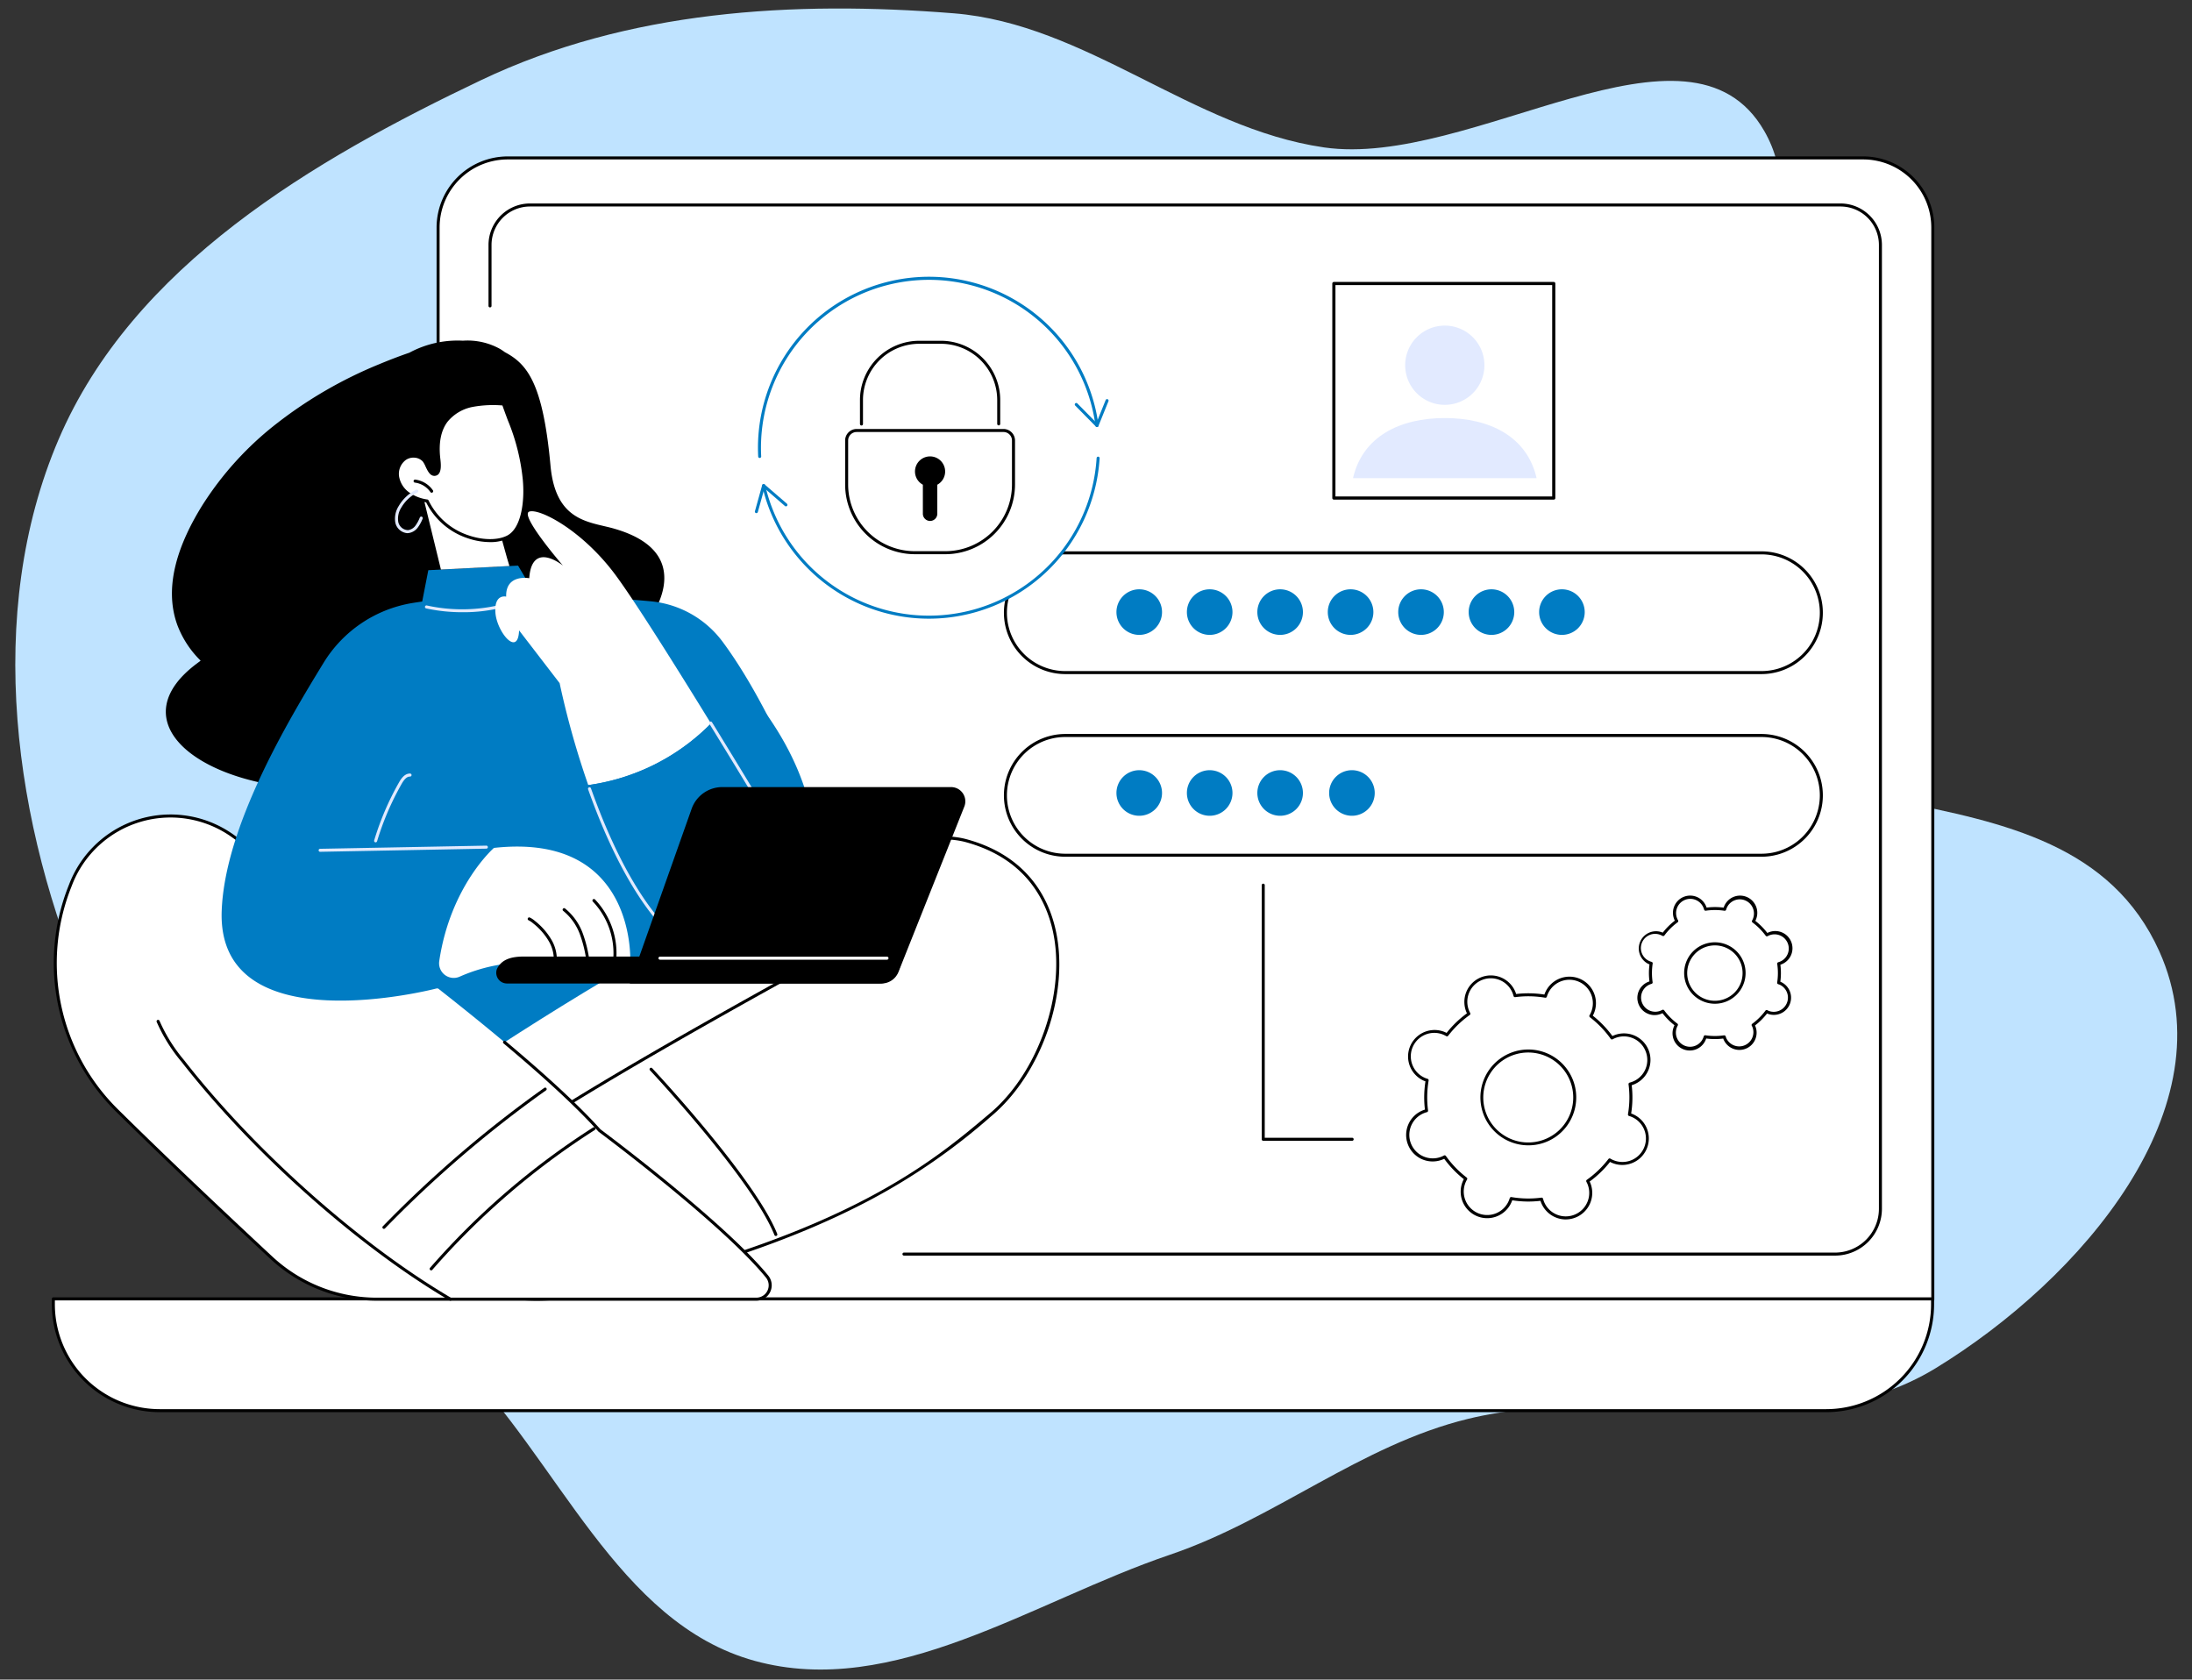 <svg xmlns="http://www.w3.org/2000/svg" xmlns:xlink="http://www.w3.org/1999/xlink" width="509" height="390" viewBox="0 0 509 390">
  <rect x="0" y="0" width="509" height="390" fill="#333333" stroke="none"/>
  <defs>
    <clipPath id="clip-path">
      <rect id="Rectangle_548" data-name="Rectangle 548" width="509" height="390" transform="translate(199 236.631)" fill="#fff" stroke="#707070" stroke-width="1" opacity="0.5"/>
    </clipPath>
    <clipPath id="clip-path-2">
      <rect id="Rectangle_545" data-name="Rectangle 545" width="437.124" height="291.587" fill="none"/>
    </clipPath>
  </defs>
  <g id="login_img" transform="translate(-199 -236.631)" clip-path="url(#clip-path)">
    <g id="Group_800" data-name="Group 800" transform="translate(156.815 176.294)">
      <path id="Path_1261" data-name="Path 1261" d="M272.861,34.055c34.455-2.854,75.012-52.354,98.8-26.707,28.921,31.177-34.563,95.532-5.85,126.909,36.453,39.835,105.4-5.037,138.093,38.074,23.978,31.615-.6,78.281-28.846,105.968-26.61,26.087-70.09,19.264-103.169,35.895-22.894,11.51-38.491,32.8-60.32,46.3-28.68,17.739-54.949,47.11-88.438,45.71-33.107-1.383-54.878-35.293-83.2-52.882-34.39-21.358-77.955-29.413-102.194-62.255C11.81,255.935-5.93,209.514,1.842,166.22,9.6,123.007,44.785,89.771,78.716,62.824c29.513-23.439,66.42-34.292,103.4-39.772,30.59-4.533,59.936,13.556,90.744,11" transform="translate(91.387) rotate(13)" fill="#bfe3ff"/>
      <g id="Group_798" data-name="Group 798" transform="translate(54.225 96.657)">
        <g id="Group_797" data-name="Group 797" transform="translate(0 0)" clip-path="url(#clip-path-2)">
          <path id="Path_652" data-name="Path 652" d="M586.533,1H271.749A16.154,16.154,0,0,0,255.6,17.157V249.947A16.154,16.154,0,0,0,271.749,266.1H602.684V17.157A16.154,16.154,0,0,0,586.533,1" transform="translate(-165.911 -0.649)" fill="#fff"/>
          <path id="Path_653" data-name="Path 653" d="M602.035,265.806H271.1A16.524,16.524,0,0,1,254.6,249.3V16.508A16.524,16.524,0,0,1,271.1,0H585.884a16.524,16.524,0,0,1,16.5,16.508V265.455a.351.351,0,0,1-.351.351M271.1.7a15.821,15.821,0,0,0-15.8,15.806V249.3A15.821,15.821,0,0,0,271.1,265.1H601.684V16.508A15.821,15.821,0,0,0,585.884.7Z" transform="translate(-165.262 0)"/>
          <path id="Path_654" data-name="Path 654" d="M601.657,275.442H385.411a.351.351,0,0,1,0-.7H601.657a10.186,10.186,0,0,0,10.173-10.176V40.766a8.938,8.938,0,0,0-8.926-8.929H298.592a8.938,8.938,0,0,0-8.926,8.929V54.944a.351.351,0,0,1-.7,0V40.766a9.64,9.64,0,0,1,9.628-9.631H602.9a9.64,9.64,0,0,1,9.628,9.631v223.8a10.888,10.888,0,0,1-10.874,10.877" transform="translate(-187.57 -20.21)"/>
          <path id="Path_655" data-name="Path 655" d="M412.679,781.982H25.692A24.691,24.691,0,0,1,1,757.29v-1.265H437.37v1.265a24.691,24.691,0,0,1-24.692,24.692" transform="translate(-0.649 -490.745)" fill="#fff"/>
          <path id="Path_656" data-name="Path 656" d="M412.03,781.684H25.042A25.071,25.071,0,0,1,0,756.641v-1.265a.351.351,0,0,1,.351-.351h436.37a.351.351,0,0,1,.351.351v1.265a25.071,25.071,0,0,1-25.043,25.043M.7,755.727v.914a24.368,24.368,0,0,0,24.341,24.341H412.03a24.369,24.369,0,0,0,24.341-24.341v-.914Z" transform="translate(0 -490.096)"/>
          <path id="Path_657" data-name="Path 657" d="M821.691,541.009H801.016a.351.351,0,0,1-.351-.351V481.681a.351.351,0,1,1,.7,0v58.626h20.324a.351.351,0,0,1,0,.7" transform="translate(-519.722 -312.437)"/>
          <path id="Path_658" data-name="Path 658" d="M949.478,575.163a5.845,5.845,0,0,0-.664-.238,23.681,23.681,0,0,0,.133-7.061,5.8,5.8,0,1,0-4.2-10.714,23.673,23.673,0,0,0-4.9-5.086,5.732,5.732,0,0,0,.325-.626,5.8,5.8,0,1,0-10.872-3.977,23.679,23.679,0,0,0-7.059-.133,5.888,5.888,0,0,0-.213-.672,5.8,5.8,0,1,0-10.5,4.876,23.683,23.683,0,0,0-5.086,4.9,5.907,5.907,0,0,0-.626-.324,5.8,5.8,0,0,0-4.641,10.634,5.865,5.865,0,0,0,.664.239,23.687,23.687,0,0,0-.133,7.06,5.933,5.933,0,0,0-.672.213,5.8,5.8,0,1,0,4.875,10.5,23.671,23.671,0,0,0,4.9,5.086,5.8,5.8,0,1,0,10.547,4.6,23.659,23.659,0,0,0,7.06.133,5.8,5.8,0,1,0,11.014-3.565,5.861,5.861,0,0,0-.3-.638,23.678,23.678,0,0,0,5.086-4.9,5.74,5.74,0,0,0,.626.325,5.8,5.8,0,0,0,4.641-10.634m-28.462,5.663a10.774,10.774,0,1,1,14.183-5.565,10.773,10.773,0,0,1-14.183,5.565" transform="translate(-582.479 -352.45)" fill="#fff"/>
          <path id="Path_659" data-name="Path 659" d="M933.376,598.632a6.166,6.166,0,0,1-5.725-3.909c-.05-.13-.1-.267-.143-.415a24.039,24.039,0,0,1-6.562-.124c-.051.146-.1.282-.159.409a6.152,6.152,0,1,1-11.276-4.922c.055-.127.119-.258.192-.395a24,24,0,0,1-4.552-4.727c-.139.068-.271.126-.4.177a6.152,6.152,0,1,1-4.493-11.454c.129-.051.266-.1.415-.143a24.03,24.03,0,0,1,.124-6.562c-.146-.051-.281-.1-.409-.158a6.153,6.153,0,0,1,4.922-11.278c.129.056.258.119.394.192a24.024,24.024,0,0,1,4.727-4.553c-.068-.139-.126-.272-.177-.4a6.152,6.152,0,1,1,11.454-4.495c.051.129.1.267.143.415a24.041,24.041,0,0,1,6.562.123c.051-.146.1-.281.159-.409a6.152,6.152,0,1,1,11.276,4.922c-.055.127-.119.258-.192.395a24,24,0,0,1,4.552,4.727c.139-.067.272-.126.4-.177a6.152,6.152,0,1,1,4.493,11.454c-.13.051-.267.1-.415.143a24.012,24.012,0,0,1-.124,6.562c.146.05.28.1.409.159a6.152,6.152,0,0,1-4.922,11.277c-.128-.055-.259-.119-.395-.192a23.992,23.992,0,0,1-4.727,4.553c.068.139.126.272.177.4a6.161,6.161,0,0,1-5.729,8.4m-5.611-5.06a.351.351,0,0,1,.339.263,5.553,5.553,0,0,0,.2.632,5.45,5.45,0,0,0,10.147-3.982,5.521,5.521,0,0,0-.283-.6.35.35,0,0,1,.106-.453,23.316,23.316,0,0,0,5.011-4.826.351.351,0,0,1,.456-.088,5.451,5.451,0,1,0,4.325-9.91.351.351,0,0,1-.245-.4,23.3,23.3,0,0,0,.131-6.955.352.352,0,0,1,.26-.386,5.418,5.418,0,0,0,3.715-7.265,5.419,5.419,0,0,0-7.663-2.8.351.351,0,0,1-.453-.106,23.306,23.306,0,0,0-4.825-5.01.351.351,0,0,1-.089-.456,5.45,5.45,0,1,0-9.909-4.325.353.353,0,0,1-.395.245,23.307,23.307,0,0,0-6.955-.131.352.352,0,0,1-.386-.26,5.45,5.45,0,1,0-10.065,3.949.351.351,0,0,1-.106.453,23.312,23.312,0,0,0-5.011,4.826.351.351,0,0,1-.456.089,5.572,5.572,0,0,0-.589-.306,5.451,5.451,0,0,0-4.361,9.992,5.659,5.659,0,0,0,.624.224.351.351,0,0,1,.245.4,23.3,23.3,0,0,0-.131,6.956.35.35,0,0,1-.26.385,5.449,5.449,0,1,0,3.349,10.349,5.353,5.353,0,0,0,.6-.283.351.351,0,0,1,.453.106,23.32,23.32,0,0,0,4.825,5.01.351.351,0,0,1,.089.456,5.45,5.45,0,1,0,9.909,4.325.353.353,0,0,1,.4-.245,23.333,23.333,0,0,0,6.955.131.345.345,0,0,1,.046,0m-3.1-12.148a11.125,11.125,0,1,1,10.212-6.675,11.06,11.06,0,0,1-10.212,6.675m.02-21.553a10.445,10.445,0,1,0,4.166.876,10.414,10.414,0,0,0-4.166-.876" transform="translate(-581.833 -351.797)"/>
          <path id="Path_660" data-name="Path 660" d="M1080.685,498.995a3.58,3.58,0,0,0-.4.2,14.865,14.865,0,0,0-3.128-3.146,3.644,3.644,0,1,0-6.53-3.205,3.6,3.6,0,0,0-.144.419,14.878,14.878,0,0,0-4.437-.011,3.645,3.645,0,1,0-6.886,2.352,3.722,3.722,0,0,0,.2.4,14.894,14.894,0,0,0-3.147,3.13,3.647,3.647,0,1,0-2.788,6.675,14.878,14.878,0,0,0-.014,4.438,3.727,3.727,0,0,0-.421.141,3.646,3.646,0,1,0,3.168,6.549,14.866,14.866,0,0,0,3.128,3.146,3.645,3.645,0,1,0,6.674,2.785,14.872,14.872,0,0,0,4.437.011,3.584,3.584,0,0,0,.141.42,3.646,3.646,0,1,0,6.55-3.171,14.881,14.881,0,0,0,3.147-3.13,3.6,3.6,0,0,0,.4.2,3.646,3.646,0,1,0,2.392-6.872,14.883,14.883,0,0,0,.013-4.438,3.644,3.644,0,1,0-2.349-6.885m-9.892,15.327a6.77,6.77,0,1,1,3.691-8.837,6.768,6.768,0,0,1-3.691,8.837" transform="translate(-682.039 -318.433)" fill="#fff"/>
          <path id="Path_661" data-name="Path 661" d="M1073.258,525.255a4,4,0,0,1-3.7-2.479c-.022-.053-.043-.109-.063-.166a15.283,15.283,0,0,1-3.947-.01c-.02.057-.042.112-.064.165a4,4,0,1,1-7.375-3.079c.023-.053.047-.107.073-.161a15.211,15.211,0,0,1-2.782-2.8c-.055.026-.108.05-.162.072a4,4,0,1,1-3.037-7.393q.079-.033.166-.063a15.213,15.213,0,0,1,.012-3.947c-.057-.02-.112-.041-.165-.064a4,4,0,0,1,3.081-7.377c.053.022.107.046.162.072a15.221,15.221,0,0,1,2.8-2.783c-.026-.055-.05-.109-.072-.162a4,4,0,1,1,7.394-3.039c.022.053.042.108.063.165a15.21,15.21,0,0,1,3.947.01c.02-.057.042-.113.064-.165a4,4,0,1,1,7.375,3.079c-.022.053-.046.107-.073.161a15.225,15.225,0,0,1,2.782,2.8c.055-.026.109-.05.162-.072a4,4,0,1,1,3.037,7.393c-.053.022-.108.042-.166.063a15.223,15.223,0,0,1-.012,3.947c.057.021.112.042.165.064a4,4,0,0,1-3.082,7.377c-.053-.022-.107-.046-.162-.073a15.226,15.226,0,0,1-2.8,2.784c.026.055.05.109.072.162a4,4,0,0,1-3.7,5.518m-3.511-3.384a.351.351,0,0,1,.338.258,3.366,3.366,0,0,0,.127.381,3.3,3.3,0,0,0,6.1-2.506,3.177,3.177,0,0,0-.177-.36.352.352,0,0,1,.1-.455,14.536,14.536,0,0,0,3.073-3.056.351.351,0,0,1,.454-.1,3.342,3.342,0,0,0,.36.179,3.3,3.3,0,0,0,2.54-6.082,3.23,3.23,0,0,0-.38-.129.351.351,0,0,1-.251-.391,14.526,14.526,0,0,0,.013-4.334.351.351,0,0,1,.253-.389,3.36,3.36,0,0,0,.381-.127,3.295,3.295,0,1,0-2.5-6.1h0a3.377,3.377,0,0,0-.36.177.351.351,0,0,1-.454-.1,14.527,14.527,0,0,0-3.054-3.072.351.351,0,0,1-.1-.455,3.293,3.293,0,1,0-5.9-2.9,3.33,3.33,0,0,0-.13.38.35.35,0,0,1-.391.251,14.533,14.533,0,0,0-4.333-.011.353.353,0,0,1-.39-.254,3.2,3.2,0,0,0-.127-.381,3.3,3.3,0,1,0-5.919,2.866.352.352,0,0,1-.1.455,14.536,14.536,0,0,0-3.074,3.055.35.35,0,0,1-.455.1,3.177,3.177,0,0,0-.358-.178,3.3,3.3,0,1,0-2.162,6.21.351.351,0,0,1,.252.391,14.533,14.533,0,0,0-.013,4.334.35.35,0,0,1-.254.389,3.294,3.294,0,1,0,2.123,6.223,3.388,3.388,0,0,0,.36-.177.351.351,0,0,1,.454.1,14.508,14.508,0,0,0,3.054,3.072.351.351,0,0,1,.1.455,3.35,3.35,0,0,0-.179.359,3.294,3.294,0,1,0,6.21,2.159.351.351,0,0,1,.391-.252,14.538,14.538,0,0,0,4.333.011.358.358,0,0,1,.052,0m10.29-23.527h0Zm-12.467,16.191a7.133,7.133,0,1,1,2.708-.539,7.1,7.1,0,0,1-2.708.539m.006-13.549a6.431,6.431,0,1,0,2.472.5,6.409,6.409,0,0,0-2.472-.5" transform="translate(-681.391 -317.781)"/>
          <path id="Path_662" data-name="Path 662" d="M806.611,290.144H644.947a13.9,13.9,0,0,1,0-27.8H806.611a13.9,13.9,0,0,1,0,27.8" transform="translate(-409.621 -170.292)" fill="#fff"/>
          <path id="Path_663" data-name="Path 663" d="M805.962,289.847H644.3a14.25,14.25,0,0,1,0-28.5H805.962a14.25,14.25,0,0,1,0,28.5M644.3,262.049a13.548,13.548,0,0,0,0,27.1H805.962a13.548,13.548,0,0,0,0-27.1Z" transform="translate(-408.973 -169.644)"/>
          <path id="Path_664" data-name="Path 664" d="M806.611,411H644.947a13.9,13.9,0,0,1,0-27.8H806.611a13.9,13.9,0,0,1,0,27.8" transform="translate(-409.621 -248.744)" fill="#fff"/>
          <path id="Path_665" data-name="Path 665" d="M805.962,410.707H644.3a14.25,14.25,0,0,1,0-28.5H805.962a14.25,14.25,0,0,1,0,28.5M644.3,382.909a13.548,13.548,0,0,0,0,27.1H805.962a13.548,13.548,0,1,0,0-27.1Z" transform="translate(-408.973 -248.095)"/>
          <path id="Path_666" data-name="Path 666" d="M715.11,291.756a5.292,5.292,0,1,1-5.292-5.291,5.292,5.292,0,0,1,5.292,5.291" transform="translate(-457.317 -185.948)" fill="#007cc3"/>
          <path id="Path_667" data-name="Path 667" d="M761.729,291.756a5.292,5.292,0,1,1-5.292-5.291,5.292,5.292,0,0,1,5.292,5.291" transform="translate(-487.578 -185.948)" fill="#007cc3"/>
          <path id="Path_668" data-name="Path 668" d="M808.349,291.756a5.292,5.292,0,1,1-5.292-5.291,5.292,5.292,0,0,1,5.292,5.291" transform="translate(-517.839 -185.948)" fill="#007cc3"/>
          <path id="Path_669" data-name="Path 669" d="M854.968,291.756a5.292,5.292,0,1,1-5.292-5.291,5.292,5.292,0,0,1,5.292,5.291" transform="translate(-548.1 -185.948)" fill="#007cc3"/>
          <path id="Path_670" data-name="Path 670" d="M901.588,291.756a5.292,5.292,0,1,1-5.292-5.291,5.292,5.292,0,0,1,5.292,5.291" transform="translate(-578.362 -185.948)" fill="#007cc3"/>
          <path id="Path_671" data-name="Path 671" d="M948.207,291.756a5.292,5.292,0,1,1-5.292-5.291,5.292,5.292,0,0,1,5.292,5.291" transform="translate(-608.623 -185.948)" fill="#007cc3"/>
          <path id="Path_672" data-name="Path 672" d="M994.827,291.756a5.292,5.292,0,1,1-5.292-5.291,5.292,5.292,0,0,1,5.292,5.291" transform="translate(-638.884 -185.948)" fill="#007cc3"/>
          <path id="Path_673" data-name="Path 673" d="M715.11,411.46a5.292,5.292,0,1,1-5.292-5.291,5.292,5.292,0,0,1,5.292,5.291" transform="translate(-457.317 -263.65)" fill="#007cc3"/>
          <path id="Path_674" data-name="Path 674" d="M761.729,411.46a5.292,5.292,0,1,1-5.292-5.291,5.292,5.292,0,0,1,5.292,5.291" transform="translate(-487.578 -263.65)" fill="#007cc3"/>
          <path id="Path_675" data-name="Path 675" d="M808.349,411.46a5.292,5.292,0,1,1-5.292-5.291,5.292,5.292,0,0,1,5.292,5.291" transform="translate(-517.839 -263.65)" fill="#007cc3"/>
          <path id="Path_676" data-name="Path 676" d="M855.863,411.46a5.292,5.292,0,1,1-5.293-5.291,5.292,5.292,0,0,1,5.293,5.291" transform="translate(-548.681 -263.65)" fill="#007cc3"/>
          <rect id="Rectangle_544" data-name="Rectangle 544" width="51.058" height="49.81" transform="translate(297.697 29.516)" fill="#fff"/>
          <path id="Path_677" data-name="Path 677" d="M898.795,133.616H847.736a.365.365,0,0,1-.365-.366V83.441a.366.366,0,0,1,.365-.366h51.058a.365.365,0,0,1,.365.366v49.81a.365.365,0,0,1-.365.366m-50.693-.731h50.328V83.806H848.1Z" transform="translate(-550.039 -53.925)"/>
          <path id="Path_678" data-name="Path 678" d="M903.705,187.1c-2.225-9.714-10.92-13.959-21.316-13.959S863.3,177.391,861.074,187.1Z" transform="translate(-558.934 -112.391)" fill="#e2eaff"/>
          <path id="Path_679" data-name="Path 679" d="M914,121.154a9.2,9.2,0,1,1-9.2-9.193,9.2,9.2,0,0,1,9.2,9.193" transform="translate(-581.346 -72.675)" fill="#e2eaff"/>
          <path id="Path_680" data-name="Path 680" d="M179.557,165.544c-5.7-1.638-13.6-1.517-14.8-14.624-1.751-19.131-5.369-23.588-10.606-26.364a12.7,12.7,0,0,0-1.135-.76,15.506,15.506,0,0,0-8.6-1.9,23.612,23.612,0,0,0-12.442,2.792c-2.422.829-4.809,1.758-7.15,2.731a100.548,100.548,0,0,0-23.458,13.561A74.529,74.529,0,0,0,83.791,160.3c-5.013,8.134-9.1,18.275-5.676,27.645a22.906,22.906,0,0,0,5.4,8.247c-.313.238-.622.473-.944.714-33.146,24.907,57.3,54.816,104.259-9.065,0,0,13.6-16.3-7.273-22.294" transform="translate(-48.965 -79.106)"/>
          <path id="Path_681" data-name="Path 681" d="M255.282,532.752l40.846-5.121,3.9,9.33-31.636,15.407s-15.669-10.8-13.113-19.616" transform="translate(-165.524 -342.492)" fill="#007cc3"/>
          <path id="Path_682" data-name="Path 682" d="M226.276,515.526s101.933-72.4,132.777-63.95,23.887,48.2,5.737,63.533c-12.616,10.659-32.59,27.7-89.031,40.843s-49.484-40.426-49.484-40.426" transform="translate(-146.702 -292.678)" fill="#fff"/>
          <path id="Path_683" data-name="Path 683" d="M258.81,557.721c-9.535,0-17.178-2.564-22.827-7.676-13.486-12.2-10.7-34.995-10.671-35.224a.351.351,0,0,1,.7.091c-.029.225-2.766,22.661,10.448,34.615,8.409,7.608,21.4,9.432,38.607,5.424,56.1-13.067,75.721-29.648,88.708-40.62l.177-.149c11.3-9.542,17.7-28.117,14.572-42.288-1.617-7.336-6.43-16.872-20.175-20.639-11.982-3.285-37.229,5.737-73.016,26.085a.351.351,0,1,1-.347-.609C321.447,456,346.191,447.2,358.529,450.579c14.083,3.86,19.016,13.64,20.675,21.165,1.576,7.146.873,15.519-1.978,23.58-2.784,7.872-7.34,14.76-12.826,19.4l-.176.149a145.222,145.222,0,0,1-28.157,19.482c-16.154,8.549-36.056,15.511-60.844,21.285a72.861,72.861,0,0,1-16.413,2.086" transform="translate(-146.086 -292.019)"/>
          <path id="Path_684" data-name="Path 684" d="M424.857,642.128a.351.351,0,0,1-.326-.221c-5.163-12.9-28.666-38.006-28.9-38.258a.351.351,0,0,1,.512-.48c.238.253,23.832,25.452,29.043,38.478a.351.351,0,0,1-.326.481" transform="translate(-256.745 -391.453)"/>
          <path id="Path_685" data-name="Path 685" d="M289.352,566.938a.351.351,0,0,1-.226-.62c15.609-13.093,86.2-51.086,86.916-51.468a.351.351,0,1,1,.332.618c-.711.382-71.242,38.341-86.8,51.388a.352.352,0,0,1-.225.082" transform="translate(-187.594 -334.169)"/>
          <path id="Path_686" data-name="Path 686" d="M167.565,543.392a3.221,3.221,0,0,1-2.49,5.26H77a36.082,36.082,0,0,1-24.586-9.67c-9.482-8.825-23.778-22.27-35.832-34.189A48.14,48.14,0,0,1,5.594,453.039l.313-.8a24.85,24.85,0,0,1,37.525-11.194c26.542,18.88,68.565,49.9,85.224,68.439,0,0,28.457,21.124,38.909,33.9" transform="translate(-1.487 -283.302)" fill="#fff"/>
          <path id="Path_687" data-name="Path 687" d="M164.417,548.349H76.339a36.323,36.323,0,0,1-24.824-9.763c-9.753-9.077-23.887-22.378-35.84-34.2A48.461,48.461,0,0,1,4.611,452.257l.313-.8a25.2,25.2,0,0,1,38.055-11.351c4.557,3.242,8.421,5.923,12.157,8.516a401.316,401.316,0,0,1,34,25.71.351.351,0,1,1-.451.538A400.769,400.769,0,0,0,54.735,449.2c-3.738-2.594-7.6-5.276-12.164-8.521a24.5,24.5,0,0,0-37,11.037l-.312.8a47.759,47.759,0,0,0,10.9,51.378C28.114,515.7,42.244,529,51.993,538.071a35.621,35.621,0,0,0,24.346,9.576h88.078a2.87,2.87,0,0,0,2.219-4.687c-10.3-12.6-38.562-33.634-38.846-33.846a.35.35,0,0,1-.052-.047c-4.855-5.4-12.262-12.285-22.016-20.458a.351.351,0,1,1,.451-.538c9.763,8.181,17.186,15.079,22.064,20.5,1.045.778,28.728,21.452,38.943,33.943a3.572,3.572,0,0,1-2.762,5.833" transform="translate(-0.829 -282.647)"/>
          <path id="Path_688" data-name="Path 688" d="M137.526,636.564a.349.349,0,0,1-.178-.048C116,623.96,91.583,602.224,75.13,581.143a37.964,37.964,0,0,1-5.812-9.327.351.351,0,0,1,.654-.254,37.4,37.4,0,0,0,5.711,9.149c16.4,21.018,40.748,42.685,62.021,55.2a.351.351,0,0,1-.178.653" transform="translate(-44.979 -370.862)"/>
          <path id="Path_689" data-name="Path 689" d="M250.381,675.643a.351.351,0,0,1-.264-.581,175.04,175.04,0,0,1,37.893-32.616.351.351,0,0,1,.377.592,174.337,174.337,0,0,0-37.742,32.485.349.349,0,0,1-.265.12" transform="translate(-162.298 -416.984)"/>
          <path id="Path_690" data-name="Path 690" d="M219.122,649.035a.351.351,0,0,1-.252-.6,272.191,272.191,0,0,1,37.472-32.126.351.351,0,1,1,.406.572,271.477,271.477,0,0,0-37.375,32.043.35.35,0,0,1-.252.106" transform="translate(-142.007 -400.015)"/>
          <path id="Path_691" data-name="Path 691" d="M228.7,301.962a23.508,23.508,0,0,0-16.742-9.421c-3.8-.35-8.559-.722-13.87-.994a12.16,12.16,0,0,1-1.232,2.755,14.887,14.887,0,0,1-6.637,5.7,16.38,16.38,0,0,1-8.634,1.4,12.287,12.287,0,0,1-7.6-3.715c-1.62-1.746-3.565-3.857-4.063-6.146a125.346,125.346,0,0,0-13.138,1.381,29.847,29.847,0,0,0-20.778,13.939c-8.369,13.654-22.86,37.933-23.635,57.467-1.249,31.482,49.858,18.126,49.858,18.126l57.4-5.273,33.255-25.739s-10.35-30.792-24.183-49.481" transform="translate(-72.927 -189.244)" fill="#007cc3"/>
          <path id="Path_692" data-name="Path 692" d="M234.464,279l1.4-7.17,20.838-1.069,5.143,8.706,19.755-.24a21.776,21.776,0,0,1,16.1,6.837c12.035,12.754,31.675,30.863,28.014,62.136l-36.789,4.491-53.3,6.778-6.931-32.547Z" transform="translate(-148.446 -175.753)" fill="#007cc3"/>
          <path id="Path_693" data-name="Path 693" d="M255.533,295.735a39.425,39.425,0,0,1-8.323-.883.351.351,0,1,1,.148-.686,38.2,38.2,0,0,0,21.745-1.588.351.351,0,1,1,.289.639,37.107,37.107,0,0,1-13.859,2.518" transform="translate(-160.287 -189.896)" fill="#e2eaff"/>
          <path id="Path_694" data-name="Path 694" d="M243.98,216.872l4.736,19.407,15.908-.816s-.342-.866-3.232-11.623-17.413-6.967-17.413-6.967" transform="translate(-158.37 -140.354)" fill="#fff"/>
          <path id="Path_695" data-name="Path 695" d="M234.831,176.776a3.455,3.455,0,0,0-4.355-.414,4.385,4.385,0,0,0-1.745,4.177,6.059,6.059,0,0,0,2.463,3.937,9.955,9.955,0,0,0,4.4,1.721c3.97,8.4,14.179,10.637,18.7,8.358,3.766-1.9,4.287-8.863,3.839-13.48-.73-7.521-2.729-11.395-4.81-17.4a27.186,27.186,0,0,0-7.183.323,10.306,10.306,0,0,0-6.09,3.576c-1.8,2.37-2.093,5.567-1.789,8.526.1.927.622,4.022-1.081,3.9-1.144-.079-1.679-2.481-2.352-3.227" transform="translate(-148.446 -106.186)" fill="#fff"/>
          <path id="Path_696" data-name="Path 696" d="M249.547,195.095a16.341,16.341,0,0,1-5.249-.918,16.576,16.576,0,0,1-9.593-8.314,10.145,10.145,0,0,1-4.371-1.756,6.39,6.39,0,0,1-2.6-4.171,4.737,4.737,0,0,1,1.9-4.515,3.808,3.808,0,0,1,4.811.471,5.735,5.735,0,0,1,.747,1.309c.371.787.832,1.766,1.37,1.8a.584.584,0,0,0,.5-.168c.537-.564.328-2.313.24-3.061-.013-.111-.025-.208-.033-.289-.38-3.7.245-6.65,1.858-8.774A10.643,10.643,0,0,1,245.419,163a27.591,27.591,0,0,1,7.276-.33.351.351,0,0,1,.314.236c.442,1.275.881,2.455,1.3,3.6a49.14,49.14,0,0,1,3.523,13.885c.5,5.189-.249,11.923-4.03,13.827a9.571,9.571,0,0,1-4.258.876m-17.761-19.618a3.17,3.17,0,0,0-1.765.527,4.021,4.021,0,0,0-1.592,3.838,5.686,5.686,0,0,0,2.324,3.7A9.562,9.562,0,0,0,235,185.2a.351.351,0,0,1,.262.2,15.857,15.857,0,0,0,9.267,8.116c3.341,1.15,6.775,1.18,8.962.078,3.242-1.632,4.168-7.772,3.648-13.132a48.566,48.566,0,0,0-3.482-13.708c-.4-1.078-.814-2.19-1.232-3.388a26.288,26.288,0,0,0-6.855.327,9.946,9.946,0,0,0-5.885,3.446c-1.5,1.978-2.08,4.764-1.719,8.278.008.078.019.172.032.278.117.987.336,2.825-.428,3.628a1.3,1.3,0,0,1-1.058.385c-.949-.066-1.484-1.2-1.956-2.2a5.432,5.432,0,0,0-.633-1.138,2.866,2.866,0,0,0-2.134-.885" transform="translate(-147.796 -105.537)"/>
          <path id="Path_697" data-name="Path 697" d="M243.575,216.918a.351.351,0,0,1-.29-.153,5.2,5.2,0,0,0-3.6-2.194.351.351,0,1,1,.086-.7,5.911,5.911,0,0,1,4.1,2.495.351.351,0,0,1-.289.549" transform="translate(-155.38 -138.827)"/>
          <path id="Path_698" data-name="Path 698" d="M229.928,230.615a3.1,3.1,0,0,1-2.818-2.475,5.45,5.45,0,0,1,.787-3.819,9.591,9.591,0,0,1,4.049-3.784.351.351,0,0,1,.308.631,8.881,8.881,0,0,0-3.75,3.5,4.776,4.776,0,0,0-.71,3.313,2.38,2.38,0,0,0,2.26,1.924,2.52,2.52,0,0,0,1.7-1,8.249,8.249,0,0,0,1.057-1.941.351.351,0,0,1,.644.279,8.775,8.775,0,0,1-1.155,2.1,3.215,3.215,0,0,1-2.192,1.258c-.06,0-.119.007-.178.007" transform="translate(-147.357 -143.13)" fill="#e2eaff"/>
          <path id="Path_699" data-name="Path 699" d="M256.3,483.309a3.4,3.4,0,0,0,4.742,3.613,38.333,38.333,0,0,1,15.912-3.284l23.695.238s1.85-30.54-31.65-26.851c0,0-10.109,8.8-12.7,26.284" transform="translate(-166.342 -296.46)" fill="#fff"/>
          <path id="Path_700" data-name="Path 700" d="M321.262,514.762a.318.318,0,0,1-.051,0,.351.351,0,0,1-.3-.4,8.43,8.43,0,0,0-1.113-5.267,14.9,14.9,0,0,0-3.668-4.163,4.551,4.551,0,0,0-1.019-.681.351.351,0,1,1,.282-.643,5.151,5.151,0,0,1,1.182.781,15.576,15.576,0,0,1,3.835,4.363,9.133,9.133,0,0,1,1.2,5.713.351.351,0,0,1-.347.3" transform="translate(-204.408 -326.877)"/>
          <path id="Path_701" data-name="Path 701" d="M343.909,510.349a.351.351,0,0,1-.347-.3,28.732,28.732,0,0,0-1.579-6.592,12.566,12.566,0,0,0-3.851-5.372.351.351,0,0,1,.427-.557,13.266,13.266,0,0,1,4.076,5.668,29.388,29.388,0,0,1,1.622,6.753.351.351,0,0,1-.3.4.345.345,0,0,1-.05,0" transform="translate(-219.396 -322.904)"/>
          <path id="Path_702" data-name="Path 702" d="M362.868,506.437a.323.323,0,0,1-.042,0,.351.351,0,0,1-.307-.39,17.4,17.4,0,0,0-4.658-14.01.351.351,0,1,1,.478-.514,18.156,18.156,0,0,1,4.877,14.607.351.351,0,0,1-.348.309" transform="translate(-232.22 -318.992)"/>
          <path id="Path_703" data-name="Path 703" d="M343.53,284.094c-7.939-12.9-18.2-29.293-22.6-35.06-7.658-10.036-17.3-14.95-19.6-14.14s7.822,12.528,7.822,12.528-7.209-5.922-7.822,2.935c0,0-5.519-1.046-5.355,4.277,0,0-2.828-.723-2.5,3.737s5.266,10.452,5.495,4.1l9.415,12.251a197.6,197.6,0,0,0,6.65,23.672,49.553,49.553,0,0,0,28.5-14.306" transform="translate(-190.476 -152.417)" fill="#fff"/>
          <path id="Path_704" data-name="Path 704" d="M407.595,401.162a37.418,37.418,0,0,0-6.551-7.81l-7.1-.881s-4.6-7.645-10.483-17.2a49.553,49.553,0,0,1-28.5,14.306c6.349,18.174,17.352,40.4,33.49,41.774,20.066,1.711,20.428-18.878,19.145-30.187" transform="translate(-230.409 -243.592)" fill="#007cc3"/>
          <path id="Path_705" data-name="Path 705" d="M381.853,457.339a.352.352,0,0,1-.146-.032c-12.734-5.838-21.646-24.639-26.879-39.383a.351.351,0,0,1,.661-.235c5.188,14.616,14,33.243,26.511,38.98a.351.351,0,0,1-.146.67" transform="translate(-230.31 -270.976)" fill="#e2eaff"/>
          <path id="Path_706" data-name="Path 706" d="M445.914,391.993a.351.351,0,0,1-.3-.17c-.047-.077-4.7-7.8-10.54-17.294a.351.351,0,0,1,.6-.368c5.841,9.493,10.5,17.223,10.543,17.3a.351.351,0,0,1-.3.532" transform="translate(-282.377 -242.765)" fill="#e2eaff"/>
          <path id="Path_707" data-name="Path 707" d="M383.07,535.748H296.638a2.546,2.546,0,0,1-1.446-.422,2.5,2.5,0,0,1-.941-2.942c1.019-2.138,3.126-2.891,6.24-2.891h88.249l-1.145,3.113a4.832,4.832,0,0,1-4.526,3.141" transform="translate(-190.9 -343.701)"/>
          <path id="Path_708" data-name="Path 708" d="M440.923,462.95a4.222,4.222,0,0,0,3.922-2.66l15.3-38.412a3.309,3.309,0,0,0-3.073-4.534h-53.12a7.557,7.557,0,0,0-7.123,5.036l-14.363,40.57Z" transform="translate(-248.264 -270.903)"/>
          <path id="Path_709" data-name="Path 709" d="M454.529,530.267H401.864a.351.351,0,1,1,0-.7h52.665a.351.351,0,1,1,0,.7" transform="translate(-260.627 -343.747)" fill="#fff"/>
          <path id="Path_710" data-name="Path 710" d="M176.832,457.52a.351.351,0,0,1-.006-.7l38.644-.734a.351.351,0,0,1,.013.7l-38.644.734Z" transform="translate(-114.557 -296.05)" fill="#e2eaff"/>
          <path id="Path_711" data-name="Path 711" d="M213.611,424.368a.362.362,0,0,1-.1-.015.351.351,0,0,1-.235-.437,65.2,65.2,0,0,1,5.776-13.488c.5-.879,1.3-2.038,2.522-2.038h.064a.351.351,0,0,1-.011.7h-.051c-.651,0-1.26.536-1.913,1.684a64.489,64.489,0,0,0-5.714,13.341.351.351,0,0,1-.336.25" transform="translate(-138.429 -265.092)" fill="#e2eaff"/>
          <path id="Path_712" data-name="Path 712" d="M468.34,122.021c-.017-.672-.051-1.348-.051-2.028A39.349,39.349,0,0,1,507.644,80.65c19.986,0,35.92,14.977,39.02,34.184a63.009,63.009,0,0,1,.263,7.58,39.363,39.363,0,0,1-77.654,6.361,65.065,65.065,0,0,1-.933-6.754" transform="translate(-303.972 -52.351)" fill="#fff"/>
          <path id="Path_713" data-name="Path 713" d="M508.815,236.3A39.719,39.719,0,0,1,470.1,205.464a.351.351,0,0,1,.684-.156,39.012,39.012,0,0,0,76.961-6.3.356.356,0,0,1,.371-.329.351.351,0,0,1,.329.372A39.738,39.738,0,0,1,508.815,236.3" transform="translate(-305.143 -128.962)" fill="#007cc3"/>
          <path id="Path_714" data-name="Path 714" d="M467.691,121.723a.351.351,0,0,1-.35-.333c-.034-.675-.052-1.364-.052-2.046a39.709,39.709,0,0,1,79.074-5.205.351.351,0,0,1-.7.091,39.008,39.008,0,0,0-77.676,5.114c0,.67.017,1.346.051,2.01a.351.351,0,0,1-.332.368h-.018" transform="translate(-303.323 -51.702)" fill="#007cc3"/>
          <path id="Path_715" data-name="Path 715" d="M682.1,167.082a.349.349,0,0,1-.25-.1l-4.812-4.883a.351.351,0,0,1,.5-.493l4.437,4.5,2.136-5.284a.351.351,0,0,1,.651.263l-2.336,5.779a.35.35,0,0,1-.256.213.354.354,0,0,1-.069.007" transform="translate(-439.408 -104.248)" fill="#007cc3"/>
          <path id="Path_716" data-name="Path 716" d="M465.6,223.571a.365.365,0,0,1-.094-.013.351.351,0,0,1-.244-.432l1.677-6.053a.351.351,0,0,1,.568-.172l5.186,4.484a.351.351,0,0,1-.459.531l-4.767-4.122-1.529,5.518a.351.351,0,0,1-.338.257" transform="translate(-302 -140.738)" fill="#007cc3"/>
          <path id="Path_717" data-name="Path 717" d="M567,141.646a.351.351,0,0,1-.351-.351v-5.54a13.073,13.073,0,0,0-13.06-13.057h-5.049a13.073,13.073,0,0,0-13.061,13.057v5.54a.351.351,0,1,1-.7,0v-5.54A13.776,13.776,0,0,1,548.536,122h5.049a13.776,13.776,0,0,1,13.762,13.758v5.54a.351.351,0,0,1-.351.351" transform="translate(-347.128 -79.19)"/>
          <path id="Path_718" data-name="Path 718" d="M562.4,181.372H528.3a2.32,2.32,0,0,0-2.321,2.32v10.234a15.823,15.823,0,0,0,15.825,15.821H548.9a15.823,15.823,0,0,0,15.825-15.821V183.692a2.32,2.32,0,0,0-2.321-2.32" transform="translate(-341.42 -117.731)" fill="#fff"/>
          <path id="Path_719" data-name="Path 719" d="M548.249,209.448h-7.093a16.192,16.192,0,0,1-16.176-16.172V183.043a2.675,2.675,0,0,1,2.672-2.671h34.1a2.675,2.675,0,0,1,2.672,2.671v10.234a16.192,16.192,0,0,1-16.176,16.172m-20.6-28.374a1.972,1.972,0,0,0-1.97,1.969v10.234a15.489,15.489,0,0,0,15.474,15.47h7.093a15.489,15.489,0,0,0,15.475-15.47V183.043a1.972,1.972,0,0,0-1.97-1.969Z" transform="translate(-340.771 -117.082)"/>
          <path id="Path_720" data-name="Path 720" d="M578.219,202.049a3.5,3.5,0,1,0-5.172,3.067v6.736a1.677,1.677,0,0,0,3.354,0v-6.736a3.494,3.494,0,0,0,1.819-3.067" transform="translate(-370.791 -128.885)"/>
        </g>
      </g>
    </g>
  </g>
</svg>
